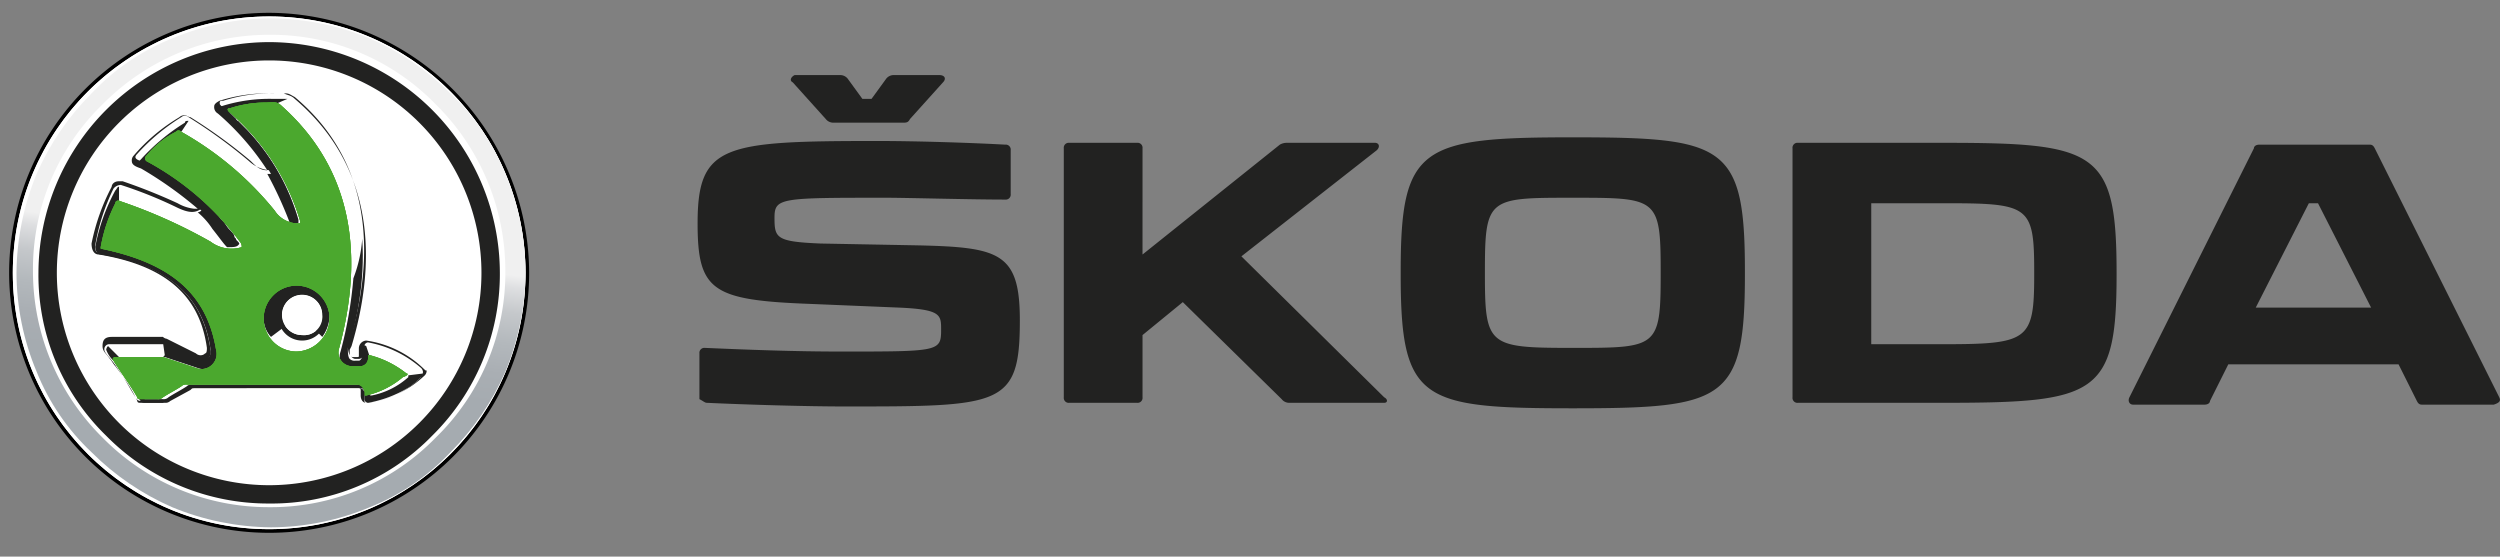 <svg id="Logo" xmlns="http://www.w3.org/2000/svg" xmlns:xlink="http://www.w3.org/1999/xlink" viewBox="0 0 136.54 30.4"><rect x="0" y="0" width="136.54" height="30.4" fill="#808080" stroke="none"/><defs><style>.cls-1{fill:none;}.cls-2{fill:#fff;}.cls-3{clip-path:url(#clip-path);}.cls-4{fill:url(#Nepojmenovaný_přechod);}.cls-5{fill:#222221;}.cls-6{clip-path:url(#clip-path-2);}.cls-7{fill:#4ba82e;}</style><clipPath id="clip-path" transform="translate(0.6 0.7)"><path class="cls-1" d="M27,8.8a12.3,12.3,0,0,0-3-4.4,14.34,14.34,0,0,0-4.4-3A14.47,14.47,0,0,0,14.2.3,14.08,14.08,0,0,0,8.8,1.4a12.3,12.3,0,0,0-4.4,3,14.34,14.34,0,0,0-3,4.4A14.47,14.47,0,0,0,.3,14.2a14.08,14.08,0,0,0,1.1,5.4,12.3,12.3,0,0,0,3,4.4,14.34,14.34,0,0,0,4.4,3,14.47,14.47,0,0,0,5.4,1.1A14.08,14.08,0,0,0,19.6,27,12.3,12.3,0,0,0,24,24a14.34,14.34,0,0,0,3-4.4,14.47,14.47,0,0,0,1.1-5.4A14.08,14.08,0,0,0,27,8.8ZM23.1,23.2a12.8,12.8,0,0,1-18,0,12.8,12.8,0,0,1,0-18,12.8,12.8,0,0,1,18,0,12.8,12.8,0,0,1,0,18Z"/></clipPath><linearGradient id="Nepojmenovaný_přechod" x1="16.5" y1="50.08" x2="12.06" y2="16.34" gradientTransform="matrix(1, 0, 0, -1, 0.6, 48.57)" gradientUnits="userSpaceOnUse"><stop offset="0.04" stop-color="#f0f0f0"/><stop offset="0.44" stop-color="#f0f0f0"/><stop offset="0.46" stop-color="#dedfe1"/><stop offset="0.5" stop-color="#c5c8cb"/><stop offset="0.55" stop-color="#b3b8bc"/><stop offset="0.6" stop-color="#a9aeb3"/><stop offset="0.65" stop-color="#a5abb0"/><stop offset="0.96" stop-color="#a5abb0"/></linearGradient><clipPath id="clip-path-2" transform="translate(0.6 0.7)"><path class="cls-1" d="M19.4,21.4c-.1,0-.2-.1-.2-.3v-.3c0-.1,0-.3-.2-.3H10c-.1,0-.1,0-.2.1l-1.1.6a.37.37,0,0,1-.3.1H7.2c-.1,0-.2-.1-.3-.2l-.1-.2a7.17,7.17,0,0,0-.7-1.1l-.3-.4a1.38,1.38,0,0,0-.3-.4c-.2-.3-.4-.5-.4-.7a.43.43,0,0,1,.4-.4H8.3c.1,0,.1,0,.2.1l1.6.8a.6.6,0,0,0,.4.1.37.37,0,0,0,.3-.1c.1-.1.1-.2.1-.4-.5-2.9-2.3-4.6-6-5.2-.2,0-.3-.2-.3-.5A10.38,10.38,0,0,1,5.7,9.6c.1-.1.2-.2.3-.2h.2a17,17,0,0,1,3,1.2,2.3,2.3,0,0,0,.9.3.37.37,0,0,0,.3-.1A18.9,18.9,0,0,0,7.2,8.5c-.3-.1-.4-.2-.4-.4s0-.1.1-.2a10.13,10.13,0,0,1,2.4-2,.35.35,0,0,0,.2-.1c.1,0,.2,0,.2.1A28,28,0,0,1,13,8.3a1.61,1.61,0,0,0,1.1.5,11.73,11.73,0,0,0-2.8-3.3c-.1-.1-.2-.2-.1-.3s.1-.1.2-.2a9,9,0,0,1,2.8-.4h.7a.76.76,0,0,1,.5.2c4.6,3.9,4.2,9.4,3.1,13.3l-.1.2c0,.1,0,.4.1.5s.1.1.2.1h.2c.1,0,.2-.1.2-.3v-.4a.32.32,0,0,1,.3-.3,5.37,5.37,0,0,1,3,1.5.37.37,0,0,1,.1.3c0,.1,0,.2-.1.2a5.37,5.37,0,0,1-3,1.5Z"/></clipPath></defs><g id="White_Backing" data-name="White Backing"><path class="cls-2" d="M14.1,28.3a15,15,0,0,1-5.5-1.1,13.79,13.79,0,0,1-7.5-7.5A14.59,14.59,0,0,1,0,14.2,15,15,0,0,1,1.1,8.7,13.79,13.79,0,0,1,8.6,1.2,14.59,14.59,0,0,1,14.1.1a15,15,0,0,1,5.5,1.1,13.79,13.79,0,0,1,7.5,7.5,14.59,14.59,0,0,1,1.1,5.5,15,15,0,0,1-1.1,5.5,13.79,13.79,0,0,1-7.5,7.5A14.59,14.59,0,0,1,14.1,28.3Z" transform="translate(0.6 0.7)"/></g><g id="Outline_Ring" data-name="Outline Ring"><path d="M14.1,0A14.2,14.2,0,1,0,28.3,14.2,14.25,14.25,0,0,0,14.1,0Zm0,28.2a14,14,0,1,1,14-14A14,14,0,0,1,14.1,28.2Z" transform="translate(0.6 0.7)"/><circle class="cls-2" cx="14.7" cy="14.9" r="14"/></g><g id="Fading_Ring" data-name="Fading Ring"><g class="cls-3"><rect class="cls-4" width="29.8" height="30.4"/></g></g><g id="Inner_Ring" data-name="Inner Ring"><path class="cls-2" d="M14.1,27A12.71,12.71,0,0,1,5,23.2a12.78,12.78,0,0,1-3.8-9.1A12.55,12.55,0,0,1,5,5a12.78,12.78,0,0,1,9.1-3.8A12.55,12.55,0,0,1,23.2,5,12.78,12.78,0,0,1,27,14.1a12.55,12.55,0,0,1-3.8,9.1A12.55,12.55,0,0,1,14.1,27Z" transform="translate(0.6 0.7)"/><path class="cls-5" d="M14.1,26.8a12.4,12.4,0,0,1-8.9-3.7,12.23,12.23,0,0,1-3.7-8.9A12.63,12.63,0,0,1,14.1,1.6,12.63,12.63,0,0,1,26.7,14.2,12.4,12.4,0,0,1,23,23.1,12.23,12.23,0,0,1,14.1,26.8Z" transform="translate(0.6 0.7)"/><path class="cls-2" d="M14.1,25.8A11.6,11.6,0,0,1,5.9,6,11.59,11.59,0,0,1,22.3,6a11.6,11.6,0,0,1-8.2,19.8Z" transform="translate(0.6 0.7)"/></g><g id="Relief_Black" data-name="Relief Black"><g class="cls-6"><path class="cls-5" d="M8.4,18.8l1.8.6a.83.83,0,0,0,1.1-1c-.5-3-2.4-4.8-6.2-5.5-.1,0-.1,0-.1-.1a6.19,6.19,0,0,1,.8-2.4.1.1,0,0,1,.1-.1V9.5c-.1,0-.1.1-.2.2a10.38,10.38,0,0,0-1.1,3.1c0,.2.1.4.3.4,3.7.6,5.6,2.3,6,5.2,0,.2,0,.3-.1.4a.37.37,0,0,1-.3.1.6.6,0,0,1-.4-.1L8.5,18H8.3l.1.7C8.3,18.8,8.3,18.8,8.4,18.8Z" transform="translate(0.6 0.7)"/><path class="cls-5" d="M22.5,19.7l-.8.1v.1a4.21,4.21,0,0,1-2,1c-.1,0-.1,0-.1-.1v-.1a.43.43,0,0,0-.4-.4H9.9a.37.37,0,0,0-.3.1c-.3.2-.7.4-1,.6a.37.37,0,0,1-.3.1H7.4c-.1,0-.2,0-.2-.1-.4-.7-.8-1.2-1.3-2-.1-.1-.1-.1,0-.2h0l-.6-.6a.35.35,0,0,0-.1.2,1.52,1.52,0,0,0,.4.6c.1.1.2.3.3.4l.3.4a10.54,10.54,0,0,1,.7,1.1l.1.2c.1.1.1.2.3.2H8.5a.37.37,0,0,0,.3-.1l1.1-.6a.31.31,0,0,1,.2-.1h9c.2,0,.2.2.2.3v.3a.22.22,0,0,0,.2.2h0a6.41,6.41,0,0,0,3-1.4Z" transform="translate(0.6 0.7)"/><path class="cls-5" d="M19.2,18.3v.4c0,.1-.1.3-.2.3h-.2a.37.37,0,0,1-.3-.1c-.1-.1-.1-.4-.1-.5l.1-.2a18.5,18.5,0,0,0,.7-6.3,7.42,7.42,0,0,1-.5,2.6,22.5,22.5,0,0,1-.7,4c-.2.6.2.9.7.9h.5a.43.43,0,0,0,.4-.4v-.2l-.2-.6C19.2,18.1,19.2,18.2,19.2,18.3Z" transform="translate(0.6 0.7)"/><path class="cls-5" d="M15.6,14.8a1.79,1.79,0,0,0-1.8,1.8,1.5,1.5,0,0,0,.4,1.1l.8-.6a1.42,1.42,0,0,1-.2-.6,1.1,1.1,0,0,1,2.2,0,.91.91,0,0,1-.4.8l.4.4a2.1,2.1,0,0,0,.4-1.1A1.79,1.79,0,0,0,15.6,14.8Z" transform="translate(0.6 0.7)"/><path class="cls-5" d="M7.1,8.4a14.71,14.71,0,0,1,3.2,2.4.1.1,0,0,0-.1.1,3.93,3.93,0,0,1,.8.9c.4.5.6.8.8,1h0c.3,0,.5,0,.6-.1s.1-.1-.1-.3c0-.1-.1-.1-.1-.2s-.2-.3-.3-.4h0c-.1-.1-.2-.3-.3-.4h0a1.38,1.38,0,0,1-.3-.4h0l-.3-.3h0l-.3-.3h0l-.3-.3h0l-.3-.3h0l-.3-.3h0c-.1-.1-.2-.2-.3-.2h0c-.1-.1-.2-.1-.3-.2h0C9.1,9,9,9,8.9,8.9h0c-.1-.1-.2-.1-.3-.2h0c-.1-.1-.2-.1-.3-.2h0c-.1-.1-.2-.1-.3-.2H8a.31.31,0,0,0-.2-.1h0a.35.35,0,0,1-.2-.1c-.1-.1-.2-.1,0-.3A9.14,9.14,0,0,1,9.2,6.5h.1l.4-.6h0c-.1,0-.2,0-.2.1A11.09,11.09,0,0,0,7.1,8c-.1.1-.1.1-.1.2C6.8,8.1,6.9,8.2,7.1,8.4Z" transform="translate(0.6 0.7)"/><path class="cls-5" d="M11.3,5.4a11.21,11.21,0,0,1,2.9,3.4H14a21.66,21.66,0,0,1,1.2,2.6v.1h.4c.1,0,.1,0,.1-.1v-.1a11.94,11.94,0,0,0-2.8-4.9h0l-.1-.1h0l-.1-.1h0l-.1-.1h0L12.5,6h0l-.1-.1h0a.1.1,0,0,1-.1-.1l-.1-.1-.1-.1L12,5.5c-.1-.1-.1-.2.1-.2A14.81,14.81,0,0,1,14,5h.4l.7-.3h-.8a8.63,8.63,0,0,0-2.8.4c-.2,0-.2.1-.2.2C11.2,5.2,11.2,5.3,11.3,5.4Z" transform="translate(0.6 0.7)"/></g></g><g id="Figure_P362C" data-name="Figure P362C"><path class="cls-7" d="M21.6,19.7a5.38,5.38,0,0,0-2-1c-.1,0-.1,0-.1.1v.1a.43.43,0,0,1-.4.4h-.5a.75.75,0,0,1-.7-.9c1.8-6.6-.2-10.7-3.1-13.3-.3-.3-.5-.2-.9-.2a6.28,6.28,0,0,0-1.9.3c-.2,0-.2.1-.1.2a12.46,12.46,0,0,1,3.9,6c0,.1,0,.1-.1.1a1.51,1.51,0,0,1-1.3-.7A17.7,17.7,0,0,0,9.3,6.5a.19.19,0,0,0-.3,0A5.09,5.09,0,0,0,7.4,7.8a.19.19,0,0,0,0,.3,15.5,15.5,0,0,1,5.1,4.4.37.37,0,0,1,.1.3,1.9,1.9,0,0,1-1.7-.3A28.79,28.79,0,0,0,6,10.3c-.2-.1-.3,0-.3.1a8.47,8.47,0,0,0-.8,2.4c0,.1,0,.1.1.1,3.8.8,5.7,2.5,6.2,5.5a.83.83,0,0,1-1.1,1l-1.8-.6H5.7c-.1,0-.2.1-.1.2.5.8.9,1.3,1.3,2,0,.1.1.1.2.1H8a.37.37,0,0,0,.3-.1c.3-.2.7-.4,1-.6a.37.37,0,0,1,.3-.1h9.3a.43.43,0,0,1,.4.4v.1c0,.1,0,.1.1.1a4.72,4.72,0,0,0,2-1C21.7,19.8,21.7,19.7,21.6,19.7Zm-6-1.2a1.8,1.8,0,1,1,1.8-1.8A1.86,1.86,0,0,1,15.6,18.5Z" transform="translate(0.6 0.7)"/><path class="cls-7" d="M21.6,19.7a5.38,5.38,0,0,0-2-1c-.1,0-.1,0-.1.1v.1a.43.43,0,0,1-.4.4h-.5a.75.75,0,0,1-.7-.9c1.8-6.6-.2-10.7-3.1-13.3-.3-.3-.5-.2-.9-.2a6.28,6.28,0,0,0-1.9.3c-.2,0-.2.1-.1.2a12.46,12.46,0,0,1,3.9,6c0,.1,0,.1-.1.1a1.51,1.51,0,0,1-1.3-.7A17.7,17.7,0,0,0,9.3,6.5a.19.19,0,0,0-.3,0A5.09,5.09,0,0,0,7.4,7.8a.19.19,0,0,0,0,.3,15.5,15.5,0,0,1,5.1,4.4.37.37,0,0,1,.1.3,1.9,1.9,0,0,1-1.7-.3A28.79,28.79,0,0,0,6,10.3c-.2-.1-.3,0-.3.1a8.47,8.47,0,0,0-.8,2.4c0,.1,0,.1.1.1,3.8.8,5.7,2.5,6.2,5.5a.83.83,0,0,1-1.1,1l-1.8-.6H5.7c-.1,0-.2.1-.1.2.5.8.9,1.3,1.3,2,0,.1.1.1.2.1H8a.37.37,0,0,0,.3-.1c.3-.2.7-.4,1-.6a.37.37,0,0,1,.3-.1h9.3a.43.43,0,0,1,.4.4v.1c0,.1,0,.1.1.1a4.72,4.72,0,0,0,2-1C21.7,19.8,21.7,19.7,21.6,19.7Zm-6-1.2a1.8,1.8,0,1,1,1.8-1.8A1.86,1.86,0,0,1,15.6,18.5Z" transform="translate(0.6 0.7)"/><path class="cls-7" d="M21.6,19.7a5.38,5.38,0,0,0-2-1c-.1,0-.1,0-.1.1v.1a.43.43,0,0,1-.4.4h-.5a.75.75,0,0,1-.7-.9c1.8-6.6-.2-10.7-3.1-13.3-.3-.3-.5-.2-.9-.2a6.28,6.28,0,0,0-1.9.3c-.2,0-.2.1-.1.2a12.46,12.46,0,0,1,3.9,6c0,.1,0,.1-.1.1a1.51,1.51,0,0,1-1.3-.7A17.7,17.7,0,0,0,9.3,6.5a.19.19,0,0,0-.3,0A5.09,5.09,0,0,0,7.4,7.8a.19.19,0,0,0,0,.3,15.5,15.5,0,0,1,5.1,4.4.37.37,0,0,1,.1.3,1.9,1.9,0,0,1-1.7-.3A28.79,28.79,0,0,0,6,10.3c-.2-.1-.3,0-.3.1a8.47,8.47,0,0,0-.8,2.4c0,.1,0,.1.1.1,3.8.8,5.7,2.5,6.2,5.5a.83.83,0,0,1-1.1,1l-1.8-.6H5.7c-.1,0-.2.1-.1.2.5.8.9,1.3,1.3,2,0,.1.1.1.2.1H8a.37.37,0,0,0,.3-.1c.3-.2.7-.4,1-.6a.37.37,0,0,1,.3-.1h9.3a.43.43,0,0,1,.4.4v.1c0,.1,0,.1.1.1a4.72,4.72,0,0,0,2-1C21.7,19.8,21.7,19.7,21.6,19.7Zm-6-1.2a1.8,1.8,0,1,1,1.8-1.8A1.86,1.86,0,0,1,15.6,18.5Z" transform="translate(0.6 0.7)"/></g><g id="Outline_Black" data-name="Outline Black"><path class="cls-5" d="M22.5,19.4a5.67,5.67,0,0,0-3.1-1.5.43.43,0,0,0-.4.4v.4c0,.1,0,.1-.1.1h-.2c-.1,0-.1,0-.2-.1v-.3l.1-.2c1.2-4,1.6-9.5-3.1-13.5-.2-.2-.4-.2-.6-.3h-.7a8.63,8.63,0,0,0-2.8.4q-.3.15-.3.3a.4.4,0,0,0,.2.4A14.53,14.53,0,0,1,14,8.6c-.4,0-.6-.2-.9-.5A28,28,0,0,0,9.8,5.7c-.1,0-.2-.1-.3-.1a.37.37,0,0,0-.3.1A10,10,0,0,0,6.7,7.8a.37.37,0,0,0-.1.3c0,.2.2.3.5.4a21.26,21.26,0,0,1,3.1,2.2H10a2.3,2.3,0,0,1-.9-.3,31.14,31.14,0,0,0-3-1.2H5.9c-.3,0-.4.2-.4.3a11.47,11.47,0,0,0-1.1,3.1c0,.3.1.6.4.6,3.6.6,5.5,2.2,5.9,5.1,0,.1,0,.3-.1.3a.31.31,0,0,1-.2.1.37.37,0,0,1-.3-.1l-1.6-.8a.35.35,0,0,1-.2-.1H5.5c-.4,0-.5.2-.5.5s.2.4.4.7c.1.1.2.3.3.4l.3.4a10.54,10.54,0,0,1,.7,1.1l.1.2c.1.2.2.2.4.2H8.4a.37.37,0,0,0,.3-.1l1.1-.6H19a.1.1,0,0,1,.1.1v.3c0,.2.1.4.3.4h.1a5.67,5.67,0,0,0,3.1-1.5.37.37,0,0,0,.1-.3C22.7,19.6,22.6,19.5,22.5,19.4Zm-.1.5a4.94,4.94,0,0,1-3,1.4h0c-.1,0-.1-.1-.1-.2v-.3a.27.27,0,0,0-.3-.3H9.9a.37.37,0,0,0-.3.1c-.4.2-.7.4-1.1.6a.35.35,0,0,0-.2.1H7.1c-.1,0-.2,0-.2-.1L6.8,21c-.5-.8-.5-.9-1-1.6-.3-.5-.7-.8-.7-1a.27.27,0,0,1,.3-.3h3s1.1.5,1.6.8,1,0,.9-.5C10.4,15,8,13.7,4.8,13.1c-.2,0-.2-.2-.2-.4a11.24,11.24,0,0,1,1-3.1A.52.52,0,0,1,6,9.4a23.42,23.42,0,0,1,3,1.2c.8.4,1.1.3,1.4.1v-.2A27.57,27.57,0,0,0,7.1,8.1c-.3-.1-.4-.2-.2-.4a11.09,11.09,0,0,1,2.4-2,.3.3,0,0,1,.4,0A28,28,0,0,1,13,8.1a1.85,1.85,0,0,0,1.2.5c.1,0,.2,0,.2-.1a14.21,14.21,0,0,0-2.9-3.4c-.1-.1-.1-.1-.1-.2s.1-.1.2-.1a8.63,8.63,0,0,1,2.8-.4H15c.2,0,.3.1.5.2,4.9,4.1,4,10,3,13.3h0c0,.1,0,.1-.1.2a1.27,1.27,0,0,0,.1.6c.1.1.2.2.3.2H19a.32.32,0,0,0,.3-.3v-.4a.22.22,0,0,1,.2-.2h0a6.06,6.06,0,0,1,2.9,1.4.35.35,0,0,1,.1.2C22.5,19.8,22.4,19.8,22.4,19.9Z" transform="translate(0.6 0.7)"/><path class="cls-5" d="M15.9,15.3a1.3,1.3,0,1,0,1.3,1.3A1.4,1.4,0,0,0,15.9,15.3Zm0,2.3A1.1,1.1,0,1,1,17,16.5,1,1,0,0,1,15.9,17.6Z" transform="translate(0.6 0.7)"/><path class="cls-2" d="M15.9,17.6A1.1,1.1,0,1,1,17,16.5,1,1,0,0,1,15.9,17.6Z" transform="translate(0.6 0.7)"/></g><g id="Lettering"><path class="cls-5" d="M38,21.3c2.1.1,5.5.2,7.5.2,8.6,0,9.6,0,9.6-4.7,0-3.7-1.1-4-5.6-4.1l-5.3-.1c-2.4-.1-2.5-.3-2.5-1.4s.3-1.1,6.1-1.1c1.1,0,4.6.1,6.5.1a.27.27,0,0,0,.3-.3V7.5a.27.27,0,0,0-.3-.3c-1.8-.1-4.8-.2-7-.2-8.4,0-9.8.2-9.8,4.5,0,3.7.8,4.2,6.2,4.4l4.8.2c2.3.1,2.3.4,2.3,1.2,0,1.2-.1,1.2-5.5,1.2-2.5,0-5.1-.1-7.4-.2a.27.27,0,0,0-.3.3v2.5c.2.1.3.2.4.2m90.9-5.2h-6.3l2.9-5.7h.5Zm-18.4-2v.2c0,3.6-.3,3.8-5,3.8h-3.9V10.4h3.9c4.7,0,5,.1,5,3.7m-20.4,0v.2c0,4-.2,4-4.8,4s-4.8-.1-4.8-4v-.2c0-4,.2-4,4.8-4s4.8,0,4.8,4M135.9,21,129.1,7.4c-.1-.2-.2-.2-.3-.2h-6c-.2,0-.3.1-.3.2L115.7,21c-.1.2,0,.4.2.4h3.9c.2,0,.3-.1.3-.2l1-2h9.3l1,2c.1.2.2.2.3.2h3.9c.3-.1.4-.2.3-.4M105.5,7.1H97.6a.27.27,0,0,0-.3.3V21a.27.27,0,0,0,.3.3h7.9c8.4,0,9.5-.4,9.5-7v-.1c0-6.7-1.1-7.1-9.5-7.1M75,21l-7.8-7.7,7.4-5.8c.2-.2.1-.4-.1-.4H69.7a.76.76,0,0,0-.4.1l-7.5,6V7.4a.27.27,0,0,0-.3-.3H57.8a.27.27,0,0,0-.3.3V21a.27.27,0,0,0,.3.3h3.7a.27.27,0,0,0,.3-.3V17.6L64,15.8l5.4,5.3a.52.52,0,0,0,.4.2H75c.2,0,.2-.2,0-.3m.9-6.9v.2c0,6.9,1.1,7.3,9.4,7.3s9.4-.4,9.4-7.3v-.2c0-6.9-1.1-7.3-9.4-7.3s-9.4.5-9.4,7.3M42.7,3.8l1.8,2a.52.52,0,0,0,.4.2h3.8c.2,0,.3,0,.4-.2l1.8-2c.2-.2.1-.4-.2-.4H48.2a.52.52,0,0,0-.4.2L47,4.7h-.5l-.8-1.1a.52.52,0,0,0-.4-.2H42.8c-.2.1-.3.3-.1.4" transform="translate(0.6 0.7)"/></g></svg>